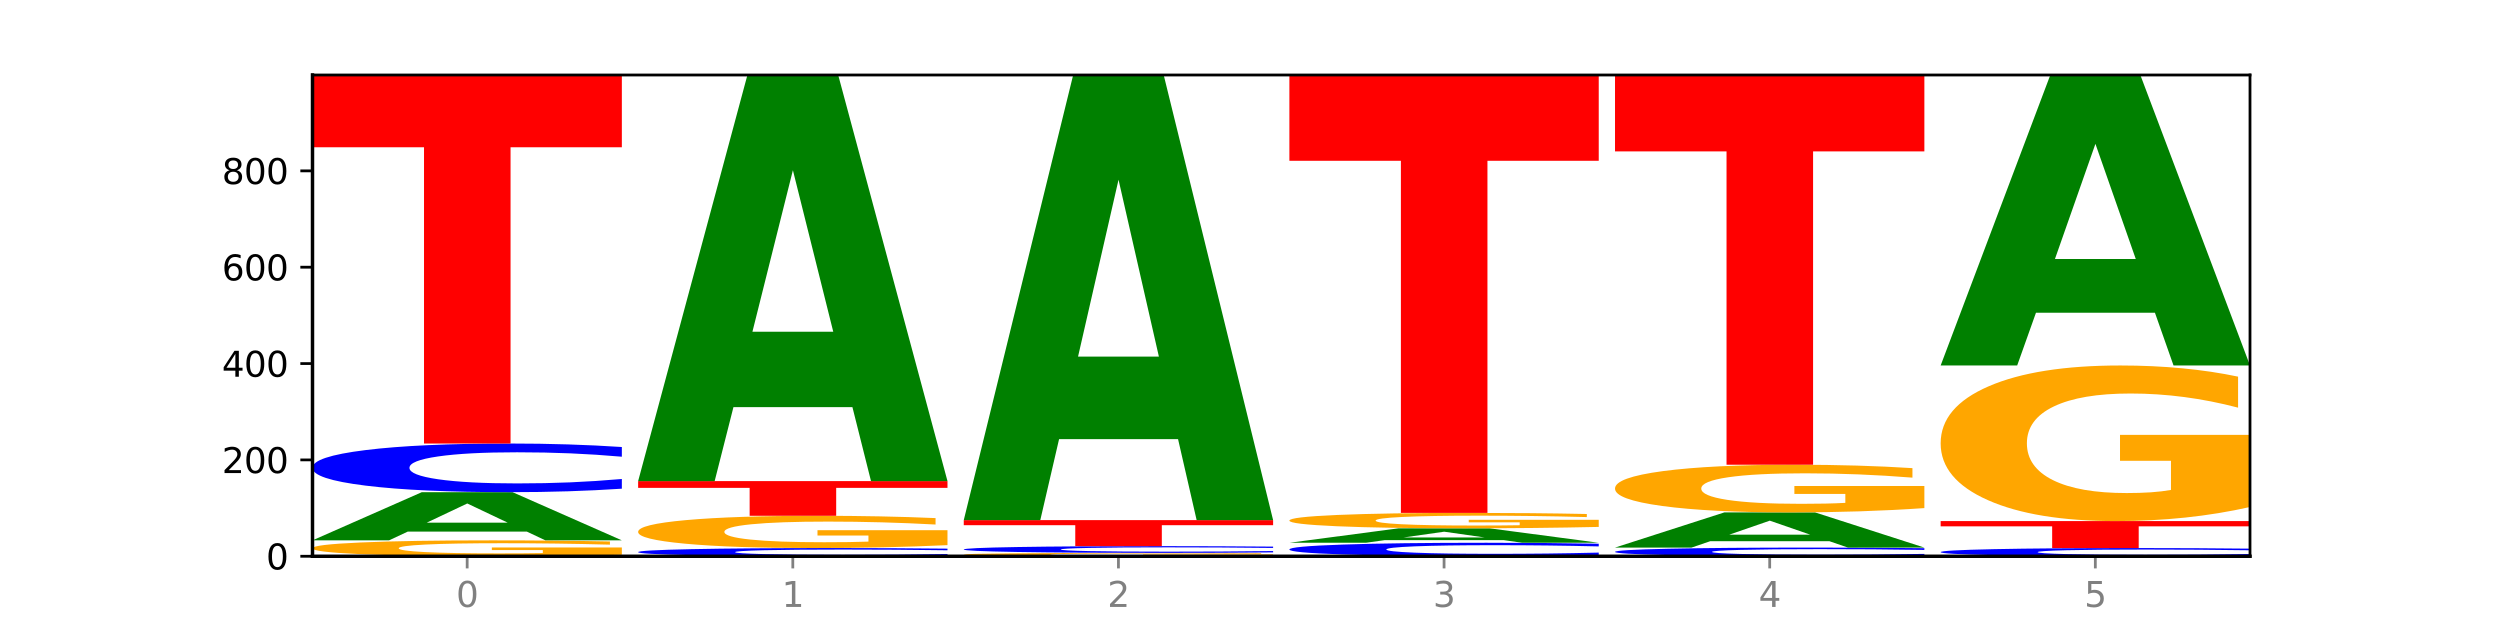 <?xml version="1.0" encoding="utf-8" standalone="no"?>
<!DOCTYPE svg PUBLIC "-//W3C//DTD SVG 1.1//EN"
  "http://www.w3.org/Graphics/SVG/1.1/DTD/svg11.dtd">
<svg xmlns:xlink="http://www.w3.org/1999/xlink" width="720pt" height="180pt" viewBox="0 0 720 180" xmlns="http://www.w3.org/2000/svg" version="1.1">
 <defs>
  <style type="text/css">*{stroke-linejoin: round; stroke-linecap: butt}</style>
 </defs>
 <g id="figure_1">
  <g id="patch_1">
   <path d="M 0 180 
L 720 180 
L 720 0 
L 0 0 
z
" style="fill: #ffffff"/>
  </g>
  <g id="axes_1">
   <g id="patch_2">
    <path d="M 90 160.2 
L 648 160.2 
L 648 21.6 
L 90 21.6 
z
" style="fill: #ffffff"/>
   </g>
   <g id="line2d_1">
    <path d="M 90 160.2 
L 648 160.2 
" clip-path="url(#p0d78cd8080)" style="fill: none; stroke: #000000; stroke-width: 0.5; stroke-linecap: square"/>
   </g>
   <g id="patch_3">
    <path d="M 179.092 159.786 
Q 170.107 159.993 160.443 160.097 
Q 150.779 160.2 140.476 160.2 
Q 117.195 160.2 103.597 159.583 
Q 90 158.967 90 157.912 
Q 90 156.845 103.837 156.234 
Q 117.694 155.622 141.794 155.622 
Q 151.079 155.622 159.585 155.705 
Q 168.111 155.787 175.658 155.95 
L 175.658 156.862 
Q 167.871 156.653 160.164 156.55 
Q 152.457 156.446 144.709 156.446 
Q 130.373 156.446 122.606 156.827 
Q 114.839 157.206 114.839 157.912 
Q 114.839 158.612 122.326 158.994 
Q 129.814 159.375 143.591 159.375 
Q 147.345 159.375 150.56 159.354 
Q 153.774 159.331 156.33 159.284 
L 156.33 158.427 
L 141.654 158.427 
L 141.654 157.663 
L 179.092 157.663 
L 179.092 159.786 
z
" clip-path="url(#p0d78cd8080)" style="fill: #ffa600"/>
   </g>
   <g id="patch_4">
    <path d="M 151.714 153.094 
L 117.451 153.094 
L 112.041 155.622 
L 90 155.622 
L 121.477 141.748 
L 147.616 141.748 
L 179.092 155.622 
L 157.07 155.622 
L 151.714 153.094 
z
M 122.916 150.519 
L 146.195 150.519 
L 134.574 145.001 
L 122.916 150.519 
z
" clip-path="url(#p0d78cd8080)" style="fill: #008000"/>
   </g>
   <g id="patch_5">
    <path d="M 179.092 140.743 
Q 171.64 141.241 163.582 141.493 
Q 155.523 141.748 146.746 141.748 
Q 120.573 141.748 105.286 139.86 
Q 90 137.973 90 134.746 
Q 90 131.507 105.286 129.622 
Q 120.573 127.735 146.746 127.735 
Q 155.523 127.735 163.582 127.99 
Q 171.64 128.242 179.092 128.74 
L 179.092 131.533 
Q 171.573 130.873 164.277 130.566 
Q 156.982 130.259 148.924 130.259 
Q 134.468 130.259 126.185 131.455 
Q 117.924 132.647 117.924 134.746 
Q 117.924 136.836 126.185 138.031 
Q 134.468 139.224 148.924 139.224 
Q 156.982 139.224 164.277 138.917 
Q 171.573 138.607 179.092 137.947 
L 179.092 140.743 
z
" clip-path="url(#p0d78cd8080)" style="fill: #0000ff"/>
   </g>
   <g id="patch_6">
    <path d="M 90 21.739 
L 179.092 21.739 
L 179.092 42.411 
L 147.04 42.411 
L 147.04 127.735 
L 122.115 127.735 
L 122.115 42.411 
L 90 42.411 
L 90 21.739 
z
" clip-path="url(#p0d78cd8080)" style="fill: #ff0000"/>
   </g>
   <g id="patch_7">
    <path d="M 272.874 160.031 
Q 265.422 160.115 257.363 160.157 
Q 249.305 160.2 240.528 160.2 
Q 214.354 160.2 199.068 159.882 
Q 183.782 159.565 183.782 159.021 
Q 183.782 158.476 199.068 158.159 
Q 214.354 157.841 240.528 157.841 
Q 249.305 157.841 257.363 157.884 
Q 265.422 157.927 272.874 158.011 
L 272.874 158.481 
Q 265.354 158.37 258.059 158.318 
Q 250.764 158.266 242.705 158.266 
Q 228.249 158.266 219.966 158.468 
Q 211.706 158.668 211.706 159.021 
Q 211.706 159.373 219.966 159.574 
Q 228.249 159.775 242.705 159.775 
Q 250.764 159.775 258.059 159.724 
Q 265.354 159.671 272.874 159.56 
L 272.874 160.031 
z
" clip-path="url(#p0d78cd8080)" style="fill: #0000ff"/>
   </g>
   <g id="patch_8">
    <path d="M 272.874 157 
Q 263.889 157.421 254.225 157.632 
Q 244.561 157.841 234.258 157.841 
Q 210.976 157.841 197.379 156.589 
Q 183.782 155.338 183.782 153.197 
Q 183.782 151.031 197.619 149.788 
Q 211.476 148.546 235.576 148.546 
Q 244.86 148.546 253.366 148.715 
Q 261.892 148.882 269.44 149.212 
L 269.44 151.065 
Q 261.653 150.641 253.945 150.432 
Q 246.238 150.22 238.491 150.22 
Q 224.155 150.22 216.388 150.992 
Q 208.62 151.762 208.62 153.197 
Q 208.62 154.617 216.108 155.393 
Q 223.596 156.167 237.373 156.167 
Q 241.127 156.167 244.341 156.123 
Q 247.556 156.077 250.112 155.981 
L 250.112 154.241 
L 235.436 154.241 
L 235.436 152.692 
L 272.874 152.692 
L 272.874 157 
z
" clip-path="url(#p0d78cd8080)" style="fill: #ffa600"/>
   </g>
   <g id="patch_9">
    <path d="M 183.782 138.557 
L 272.874 138.557 
L 272.874 140.505 
L 240.821 140.505 
L 240.821 148.546 
L 215.896 148.546 
L 215.896 140.505 
L 183.782 140.505 
L 183.782 138.557 
z
" clip-path="url(#p0d78cd8080)" style="fill: #ff0000"/>
   </g>
   <g id="patch_10">
    <path d="M 245.496 117.251 
L 211.232 117.251 
L 205.822 138.557 
L 183.782 138.557 
L 215.258 21.6 
L 241.397 21.6 
L 272.874 138.557 
L 250.851 138.557 
L 245.496 117.251 
z
M 216.697 95.544 
L 239.977 95.544 
L 228.355 49.022 
L 216.697 95.544 
z
" clip-path="url(#p0d78cd8080)" style="fill: #008000"/>
   </g>
   <g id="patch_11">
    <path d="M 366.655 160.112 
Q 357.67 160.156 348.006 160.178 
Q 338.342 160.2 328.039 160.2 
Q 304.758 160.2 291.161 160.069 
Q 277.563 159.938 277.563 159.715 
Q 277.563 159.488 291.4 159.359 
Q 305.257 159.229 329.357 159.229 
Q 338.642 159.229 347.148 159.246 
Q 355.674 159.264 363.221 159.298 
L 363.221 159.492 
Q 355.434 159.448 347.727 159.426 
Q 340.02 159.404 332.272 159.404 
Q 317.936 159.404 310.169 159.484 
Q 302.402 159.565 302.402 159.715 
Q 302.402 159.863 309.889 159.944 
Q 317.377 160.025 331.154 160.025 
Q 334.908 160.025 338.123 160.02 
Q 341.337 160.016 343.893 160.006 
L 343.893 159.824 
L 329.217 159.824 
L 329.217 159.662 
L 366.655 159.662 
L 366.655 160.112 
z
" clip-path="url(#p0d78cd8080)" style="fill: #ffa600"/>
   </g>
   <g id="patch_12">
    <path d="M 366.655 159.09 
Q 359.203 159.159 351.145 159.194 
Q 343.086 159.229 334.309 159.229 
Q 308.136 159.229 292.849 158.967 
Q 277.563 158.706 277.563 158.258 
Q 277.563 157.809 292.849 157.548 
Q 308.136 157.286 334.309 157.286 
Q 343.086 157.286 351.145 157.322 
Q 359.203 157.357 366.655 157.426 
L 366.655 157.813 
Q 359.136 157.721 351.84 157.679 
Q 344.545 157.636 336.487 157.636 
Q 322.031 157.636 313.748 157.802 
Q 305.487 157.967 305.487 158.258 
Q 305.487 158.548 313.748 158.714 
Q 322.031 158.879 336.487 158.879 
Q 344.545 158.879 351.84 158.836 
Q 359.136 158.793 366.655 158.702 
L 366.655 159.09 
z
" clip-path="url(#p0d78cd8080)" style="fill: #0000ff"/>
   </g>
   <g id="patch_13">
    <path d="M 277.563 149.795 
L 366.655 149.795 
L 366.655 151.256 
L 334.603 151.256 
L 334.603 157.286 
L 309.678 157.286 
L 309.678 151.256 
L 277.563 151.256 
L 277.563 149.795 
z
" clip-path="url(#p0d78cd8080)" style="fill: #ff0000"/>
   </g>
   <g id="patch_14">
    <path d="M 339.277 126.467 
L 305.014 126.467 
L 299.604 149.795 
L 277.563 149.795 
L 309.04 21.739 
L 335.179 21.739 
L 366.655 149.795 
L 344.633 149.795 
L 339.277 126.467 
z
M 310.479 102.7 
L 333.758 102.7 
L 322.137 51.763 
L 310.479 102.7 
z
" clip-path="url(#p0d78cd8080)" style="fill: #008000"/>
   </g>
   <g id="patch_15">
    <path d="M 460.437 159.922 
Q 452.985 160.06 444.926 160.129 
Q 436.868 160.2 428.091 160.2 
Q 401.917 160.2 386.631 159.677 
Q 371.345 159.154 371.345 158.259 
Q 371.345 157.361 386.631 156.839 
Q 401.917 156.315 428.091 156.315 
Q 436.868 156.315 444.926 156.386 
Q 452.985 156.456 460.437 156.594 
L 460.437 157.368 
Q 452.917 157.185 445.622 157.1 
Q 438.327 157.015 430.268 157.015 
Q 415.812 157.015 407.529 157.346 
Q 399.269 157.677 399.269 158.259 
Q 399.269 158.838 407.529 159.17 
Q 415.812 159.5 430.268 159.5 
Q 438.327 159.5 445.622 159.415 
Q 452.917 159.329 460.437 159.146 
L 460.437 159.922 
z
" clip-path="url(#p0d78cd8080)" style="fill: #0000ff"/>
   </g>
   <g id="patch_16">
    <path d="M 433.059 155.557 
L 398.795 155.557 
L 393.385 156.315 
L 371.345 156.315 
L 402.821 152.153 
L 428.96 152.153 
L 460.437 156.315 
L 438.414 156.315 
L 433.059 155.557 
z
M 404.26 154.785 
L 427.54 154.785 
L 415.918 153.129 
L 404.26 154.785 
z
" clip-path="url(#p0d78cd8080)" style="fill: #008000"/>
   </g>
   <g id="patch_17">
    <path d="M 460.437 151.751 
Q 451.452 151.952 441.788 152.053 
Q 432.124 152.153 421.821 152.153 
Q 398.539 152.153 384.942 151.555 
Q 371.345 150.957 371.345 149.935 
Q 371.345 148.9 385.182 148.307 
Q 399.039 147.714 423.139 147.714 
Q 432.423 147.714 440.929 147.794 
Q 449.455 147.874 457.003 148.032 
L 457.003 148.917 
Q 449.216 148.714 441.508 148.614 
Q 433.801 148.513 426.054 148.513 
Q 411.718 148.513 403.951 148.882 
Q 396.183 149.25 396.183 149.935 
Q 396.183 150.613 403.671 150.984 
Q 411.159 151.353 424.936 151.353 
Q 428.69 151.353 431.904 151.332 
Q 435.119 151.31 437.675 151.264 
L 437.675 150.434 
L 422.999 150.434 
L 422.999 149.694 
L 460.437 149.694 
L 460.437 151.751 
z
" clip-path="url(#p0d78cd8080)" style="fill: #ffa600"/>
   </g>
   <g id="patch_18">
    <path d="M 371.345 21.739 
L 460.437 21.739 
L 460.437 46.307 
L 428.384 46.307 
L 428.384 147.714 
L 403.459 147.714 
L 403.459 46.307 
L 371.345 46.307 
L 371.345 21.739 
z
" clip-path="url(#p0d78cd8080)" style="fill: #ff0000"/>
   </g>
   <g id="patch_19">
    <path d="M 554.218 160.021 
Q 546.766 160.11 538.708 160.155 
Q 530.649 160.2 521.872 160.2 
Q 495.699 160.2 480.413 159.864 
Q 465.126 159.527 465.126 158.952 
Q 465.126 158.375 480.413 158.039 
Q 495.699 157.703 521.872 157.703 
Q 530.649 157.703 538.708 157.748 
Q 546.766 157.793 554.218 157.882 
L 554.218 158.38 
Q 546.699 158.262 539.403 158.207 
Q 532.108 158.153 524.05 158.153 
Q 509.594 158.153 501.311 158.366 
Q 493.05 158.578 493.05 158.952 
Q 493.05 159.325 501.311 159.538 
Q 509.594 159.75 524.05 159.75 
Q 532.108 159.75 539.403 159.695 
Q 546.699 159.64 554.218 159.523 
L 554.218 160.021 
z
" clip-path="url(#p0d78cd8080)" style="fill: #0000ff"/>
   </g>
   <g id="patch_20">
    <path d="M 526.84 155.858 
L 492.577 155.858 
L 487.167 157.703 
L 465.126 157.703 
L 496.603 147.575 
L 522.742 147.575 
L 554.218 157.703 
L 532.196 157.703 
L 526.84 155.858 
z
M 498.042 153.978 
L 521.321 153.978 
L 509.7 149.949 
L 498.042 153.978 
z
" clip-path="url(#p0d78cd8080)" style="fill: #008000"/>
   </g>
   <g id="patch_21">
    <path d="M 554.218 146.332 
Q 545.233 146.953 535.569 147.266 
Q 525.905 147.575 515.602 147.575 
Q 492.321 147.575 478.724 145.725 
Q 465.126 143.875 465.126 140.711 
Q 465.126 137.511 478.963 135.675 
Q 492.82 133.84 516.92 133.84 
Q 526.205 133.84 534.711 134.089 
Q 543.237 134.336 550.784 134.824 
L 550.784 137.562 
Q 542.997 136.935 535.29 136.626 
Q 527.583 136.314 519.835 136.314 
Q 505.499 136.314 497.732 137.454 
Q 489.965 138.592 489.965 140.711 
Q 489.965 142.811 497.453 143.957 
Q 504.94 145.101 518.717 145.101 
Q 522.471 145.101 525.686 145.035 
Q 528.9 144.967 531.456 144.825 
L 531.456 142.255 
L 516.78 142.255 
L 516.78 139.965 
L 554.218 139.965 
L 554.218 146.332 
z
" clip-path="url(#p0d78cd8080)" style="fill: #ffa600"/>
   </g>
   <g id="patch_22">
    <path d="M 465.126 21.739 
L 554.218 21.739 
L 554.218 43.602 
L 522.166 43.602 
L 522.166 133.84 
L 497.241 133.84 
L 497.241 43.602 
L 465.126 43.602 
L 465.126 21.739 
z
" clip-path="url(#p0d78cd8080)" style="fill: #ff0000"/>
   </g>
   <g id="patch_23">
    <path d="M 648 160.031 
Q 640.548 160.115 632.489 160.157 
Q 624.431 160.2 615.654 160.2 
Q 589.48 160.2 574.194 159.882 
Q 558.908 159.565 558.908 159.021 
Q 558.908 158.476 574.194 158.159 
Q 589.48 157.841 615.654 157.841 
Q 624.431 157.841 632.489 157.884 
Q 640.548 157.927 648 158.011 
L 648 158.481 
Q 640.48 158.37 633.185 158.318 
Q 625.89 158.266 617.831 158.266 
Q 603.375 158.266 595.092 158.468 
Q 586.832 158.668 586.832 159.021 
Q 586.832 159.373 595.092 159.574 
Q 603.375 159.775 617.831 159.775 
Q 625.89 159.775 633.185 159.724 
Q 640.48 159.671 648 159.56 
L 648 160.031 
z
" clip-path="url(#p0d78cd8080)" style="fill: #0000ff"/>
   </g>
   <g id="patch_24">
    <path d="M 558.908 150.072 
L 648 150.072 
L 648 151.587 
L 615.947 151.587 
L 615.947 157.841 
L 591.022 157.841 
L 591.022 151.587 
L 558.908 151.587 
L 558.908 150.072 
z
" clip-path="url(#p0d78cd8080)" style="fill: #ff0000"/>
   </g>
   <g id="patch_25">
    <path d="M 648 146.018 
Q 639.015 148.045 629.351 149.063 
Q 619.687 150.072 609.384 150.072 
Q 586.103 150.072 572.505 144.037 
Q 558.908 138.001 558.908 127.68 
Q 558.908 117.238 572.745 111.249 
Q 586.602 105.259 610.702 105.259 
Q 619.986 105.259 628.492 106.074 
Q 637.018 106.879 644.566 108.472 
L 644.566 117.405 
Q 636.779 115.359 629.071 114.35 
Q 621.364 113.331 613.617 113.331 
Q 599.281 113.331 591.514 117.053 
Q 583.746 120.765 583.746 127.68 
Q 583.746 134.53 591.234 138.27 
Q 598.722 142 612.499 142 
Q 616.253 142 619.467 141.787 
Q 622.682 141.565 625.238 141.102 
L 625.238 132.715 
L 610.562 132.715 
L 610.562 125.245 
L 648 125.245 
L 648 146.018 
z
" clip-path="url(#p0d78cd8080)" style="fill: #ffa600"/>
   </g>
   <g id="patch_26">
    <path d="M 620.622 90.07 
L 586.358 90.07 
L 580.948 105.259 
L 558.908 105.259 
L 590.384 21.877 
L 616.523 21.877 
L 648 105.259 
L 625.977 105.259 
L 620.622 90.07 
z
M 591.823 74.594 
L 615.103 74.594 
L 603.481 41.427 
L 591.823 74.594 
z
" clip-path="url(#p0d78cd8080)" style="fill: #008000"/>
   </g>
   <g id="matplotlib.axis_1">
    <g id="xtick_1">
     <g id="line2d_2">
      <defs>
       <path id="m48216b071e" d="M 0 0 
L 0 3.5 
" style="stroke: #808080; stroke-width: 0.8"/>
      </defs>
      <g>
       <use xlink:href="#m48216b071e" x="134.546" y="160.2" style="fill: #808080; stroke: #808080; stroke-width: 0.8"/>
      </g>
     </g>
     <g id="text_1">
      <!-- 0 -->
      <g style="fill: #808080" transform="translate(131.365 174.798) scale(0.1 -0.1)">
       <defs>
        <path id="DejaVuSans-30" d="M 2034 4250 
Q 1547 4250 1301 3770 
Q 1056 3291 1056 2328 
Q 1056 1369 1301 889 
Q 1547 409 2034 409 
Q 2525 409 2770 889 
Q 3016 1369 3016 2328 
Q 3016 3291 2770 3770 
Q 2525 4250 2034 4250 
z
M 2034 4750 
Q 2819 4750 3233 4129 
Q 3647 3509 3647 2328 
Q 3647 1150 3233 529 
Q 2819 -91 2034 -91 
Q 1250 -91 836 529 
Q 422 1150 422 2328 
Q 422 3509 836 4129 
Q 1250 4750 2034 4750 
z
" transform="scale(0.016)"/>
       </defs>
       <use xlink:href="#DejaVuSans-30"/>
      </g>
     </g>
    </g>
    <g id="xtick_2">
     <g id="line2d_3">
      <g>
       <use xlink:href="#m48216b071e" x="228.328" y="160.2" style="fill: #808080; stroke: #808080; stroke-width: 0.8"/>
      </g>
     </g>
     <g id="text_2">
      <!-- 1 -->
      <g style="fill: #808080" transform="translate(225.146 174.798) scale(0.1 -0.1)">
       <defs>
        <path id="DejaVuSans-31" d="M 794 531 
L 1825 531 
L 1825 4091 
L 703 3866 
L 703 4441 
L 1819 4666 
L 2450 4666 
L 2450 531 
L 3481 531 
L 3481 0 
L 794 0 
L 794 531 
z
" transform="scale(0.016)"/>
       </defs>
       <use xlink:href="#DejaVuSans-31"/>
      </g>
     </g>
    </g>
    <g id="xtick_3">
     <g id="line2d_4">
      <g>
       <use xlink:href="#m48216b071e" x="322.109" y="160.2" style="fill: #808080; stroke: #808080; stroke-width: 0.8"/>
      </g>
     </g>
     <g id="text_3">
      <!-- 2 -->
      <g style="fill: #808080" transform="translate(318.928 174.798) scale(0.1 -0.1)">
       <defs>
        <path id="DejaVuSans-32" d="M 1228 531 
L 3431 531 
L 3431 0 
L 469 0 
L 469 531 
Q 828 903 1448 1529 
Q 2069 2156 2228 2338 
Q 2531 2678 2651 2914 
Q 2772 3150 2772 3378 
Q 2772 3750 2511 3984 
Q 2250 4219 1831 4219 
Q 1534 4219 1204 4116 
Q 875 4013 500 3803 
L 500 4441 
Q 881 4594 1212 4672 
Q 1544 4750 1819 4750 
Q 2544 4750 2975 4387 
Q 3406 4025 3406 3419 
Q 3406 3131 3298 2873 
Q 3191 2616 2906 2266 
Q 2828 2175 2409 1742 
Q 1991 1309 1228 531 
z
" transform="scale(0.016)"/>
       </defs>
       <use xlink:href="#DejaVuSans-32"/>
      </g>
     </g>
    </g>
    <g id="xtick_4">
     <g id="line2d_5">
      <g>
       <use xlink:href="#m48216b071e" x="415.891" y="160.2" style="fill: #808080; stroke: #808080; stroke-width: 0.8"/>
      </g>
     </g>
     <g id="text_4">
      <!-- 3 -->
      <g style="fill: #808080" transform="translate(412.71 174.798) scale(0.1 -0.1)">
       <defs>
        <path id="DejaVuSans-33" d="M 2597 2516 
Q 3050 2419 3304 2112 
Q 3559 1806 3559 1356 
Q 3559 666 3084 287 
Q 2609 -91 1734 -91 
Q 1441 -91 1130 -33 
Q 819 25 488 141 
L 488 750 
Q 750 597 1062 519 
Q 1375 441 1716 441 
Q 2309 441 2620 675 
Q 2931 909 2931 1356 
Q 2931 1769 2642 2001 
Q 2353 2234 1838 2234 
L 1294 2234 
L 1294 2753 
L 1863 2753 
Q 2328 2753 2575 2939 
Q 2822 3125 2822 3475 
Q 2822 3834 2567 4026 
Q 2313 4219 1838 4219 
Q 1578 4219 1281 4162 
Q 984 4106 628 3988 
L 628 4550 
Q 988 4650 1302 4700 
Q 1616 4750 1894 4750 
Q 2613 4750 3031 4423 
Q 3450 4097 3450 3541 
Q 3450 3153 3228 2886 
Q 3006 2619 2597 2516 
z
" transform="scale(0.016)"/>
       </defs>
       <use xlink:href="#DejaVuSans-33"/>
      </g>
     </g>
    </g>
    <g id="xtick_5">
     <g id="line2d_6">
      <g>
       <use xlink:href="#m48216b071e" x="509.672" y="160.2" style="fill: #808080; stroke: #808080; stroke-width: 0.8"/>
      </g>
     </g>
     <g id="text_5">
      <!-- 4 -->
      <g style="fill: #808080" transform="translate(506.491 174.798) scale(0.1 -0.1)">
       <defs>
        <path id="DejaVuSans-34" d="M 2419 4116 
L 825 1625 
L 2419 1625 
L 2419 4116 
z
M 2253 4666 
L 3047 4666 
L 3047 1625 
L 3713 1625 
L 3713 1100 
L 3047 1100 
L 3047 0 
L 2419 0 
L 2419 1100 
L 313 1100 
L 313 1709 
L 2253 4666 
z
" transform="scale(0.016)"/>
       </defs>
       <use xlink:href="#DejaVuSans-34"/>
      </g>
     </g>
    </g>
    <g id="xtick_6">
     <g id="line2d_7">
      <g>
       <use xlink:href="#m48216b071e" x="603.454" y="160.2" style="fill: #808080; stroke: #808080; stroke-width: 0.8"/>
      </g>
     </g>
     <g id="text_6">
      <!-- 5 -->
      <g style="fill: #808080" transform="translate(600.273 174.798) scale(0.1 -0.1)">
       <defs>
        <path id="DejaVuSans-35" d="M 691 4666 
L 3169 4666 
L 3169 4134 
L 1269 4134 
L 1269 2991 
Q 1406 3038 1543 3061 
Q 1681 3084 1819 3084 
Q 2600 3084 3056 2656 
Q 3513 2228 3513 1497 
Q 3513 744 3044 326 
Q 2575 -91 1722 -91 
Q 1428 -91 1123 -41 
Q 819 9 494 109 
L 494 744 
Q 775 591 1075 516 
Q 1375 441 1709 441 
Q 2250 441 2565 725 
Q 2881 1009 2881 1497 
Q 2881 1984 2565 2268 
Q 2250 2553 1709 2553 
Q 1456 2553 1204 2497 
Q 953 2441 691 2322 
L 691 4666 
z
" transform="scale(0.016)"/>
       </defs>
       <use xlink:href="#DejaVuSans-35"/>
      </g>
     </g>
    </g>
   </g>
   <g id="matplotlib.axis_2">
    <g id="ytick_1">
     <g id="line2d_8">
      <defs>
       <path id="maef1bae738" d="M 0 0 
L -3.5 0 
" style="stroke: #000000; stroke-width: 0.8"/>
      </defs>
      <g>
       <use xlink:href="#maef1bae738" x="90" y="160.2" style="stroke: #000000; stroke-width: 0.8"/>
      </g>
     </g>
     <g id="text_7">
      <!-- 0 -->
      <g transform="translate(76.638 163.999) scale(0.1 -0.1)">
       <use xlink:href="#DejaVuSans-30"/>
      </g>
     </g>
    </g>
    <g id="ytick_2">
     <g id="line2d_9">
      <g>
       <use xlink:href="#maef1bae738" x="90" y="132.452" style="stroke: #000000; stroke-width: 0.8"/>
      </g>
     </g>
     <g id="text_8">
      <!-- 200 -->
      <g transform="translate(63.913 136.251) scale(0.1 -0.1)">
       <use xlink:href="#DejaVuSans-32"/>
       <use xlink:href="#DejaVuSans-30" x="63.623"/>
       <use xlink:href="#DejaVuSans-30" x="127.246"/>
      </g>
     </g>
    </g>
    <g id="ytick_3">
     <g id="line2d_10">
      <g>
       <use xlink:href="#maef1bae738" x="90" y="104.705" style="stroke: #000000; stroke-width: 0.8"/>
      </g>
     </g>
     <g id="text_9">
      <!-- 400 -->
      <g transform="translate(63.913 108.504) scale(0.1 -0.1)">
       <use xlink:href="#DejaVuSans-34"/>
       <use xlink:href="#DejaVuSans-30" x="63.623"/>
       <use xlink:href="#DejaVuSans-30" x="127.246"/>
      </g>
     </g>
    </g>
    <g id="ytick_4">
     <g id="line2d_11">
      <g>
       <use xlink:href="#maef1bae738" x="90" y="76.957" style="stroke: #000000; stroke-width: 0.8"/>
      </g>
     </g>
     <g id="text_10">
      <!-- 600 -->
      <g transform="translate(63.913 80.756) scale(0.1 -0.1)">
       <defs>
        <path id="DejaVuSans-36" d="M 2113 2584 
Q 1688 2584 1439 2293 
Q 1191 2003 1191 1497 
Q 1191 994 1439 701 
Q 1688 409 2113 409 
Q 2538 409 2786 701 
Q 3034 994 3034 1497 
Q 3034 2003 2786 2293 
Q 2538 2584 2113 2584 
z
M 3366 4563 
L 3366 3988 
Q 3128 4100 2886 4159 
Q 2644 4219 2406 4219 
Q 1781 4219 1451 3797 
Q 1122 3375 1075 2522 
Q 1259 2794 1537 2939 
Q 1816 3084 2150 3084 
Q 2853 3084 3261 2657 
Q 3669 2231 3669 1497 
Q 3669 778 3244 343 
Q 2819 -91 2113 -91 
Q 1303 -91 875 529 
Q 447 1150 447 2328 
Q 447 3434 972 4092 
Q 1497 4750 2381 4750 
Q 2619 4750 2861 4703 
Q 3103 4656 3366 4563 
z
" transform="scale(0.016)"/>
       </defs>
       <use xlink:href="#DejaVuSans-36"/>
       <use xlink:href="#DejaVuSans-30" x="63.623"/>
       <use xlink:href="#DejaVuSans-30" x="127.246"/>
      </g>
     </g>
    </g>
    <g id="ytick_5">
     <g id="line2d_12">
      <g>
       <use xlink:href="#maef1bae738" x="90" y="49.209" style="stroke: #000000; stroke-width: 0.8"/>
      </g>
     </g>
     <g id="text_11">
      <!-- 800 -->
      <g transform="translate(63.913 53.008) scale(0.1 -0.1)">
       <defs>
        <path id="DejaVuSans-38" d="M 2034 2216 
Q 1584 2216 1326 1975 
Q 1069 1734 1069 1313 
Q 1069 891 1326 650 
Q 1584 409 2034 409 
Q 2484 409 2743 651 
Q 3003 894 3003 1313 
Q 3003 1734 2745 1975 
Q 2488 2216 2034 2216 
z
M 1403 2484 
Q 997 2584 770 2862 
Q 544 3141 544 3541 
Q 544 4100 942 4425 
Q 1341 4750 2034 4750 
Q 2731 4750 3128 4425 
Q 3525 4100 3525 3541 
Q 3525 3141 3298 2862 
Q 3072 2584 2669 2484 
Q 3125 2378 3379 2068 
Q 3634 1759 3634 1313 
Q 3634 634 3220 271 
Q 2806 -91 2034 -91 
Q 1263 -91 848 271 
Q 434 634 434 1313 
Q 434 1759 690 2068 
Q 947 2378 1403 2484 
z
M 1172 3481 
Q 1172 3119 1398 2916 
Q 1625 2713 2034 2713 
Q 2441 2713 2670 2916 
Q 2900 3119 2900 3481 
Q 2900 3844 2670 4047 
Q 2441 4250 2034 4250 
Q 1625 4250 1398 4047 
Q 1172 3844 1172 3481 
z
" transform="scale(0.016)"/>
       </defs>
       <use xlink:href="#DejaVuSans-38"/>
       <use xlink:href="#DejaVuSans-30" x="63.623"/>
       <use xlink:href="#DejaVuSans-30" x="127.246"/>
      </g>
     </g>
    </g>
   </g>
   <g id="patch_27">
    <path d="M 90 160.2 
L 90 21.6 
" style="fill: none; stroke: #000000; stroke-linejoin: miter; stroke-linecap: square"/>
   </g>
   <g id="patch_28">
    <path d="M 648 160.2 
L 648 21.6 
" style="fill: none; stroke: #000000; stroke-width: 0.8; stroke-linejoin: miter; stroke-linecap: square"/>
   </g>
   <g id="patch_29">
    <path d="M 90 160.2 
L 648 160.2 
" style="fill: none; stroke: #000000; stroke-linejoin: miter; stroke-linecap: square"/>
   </g>
   <g id="patch_30">
    <path d="M 90 21.6 
L 648 21.6 
" style="fill: none; stroke: #000000; stroke-width: 0.8; stroke-linejoin: miter; stroke-linecap: square"/>
   </g>
  </g>
 </g>
 <defs>
  <clipPath id="p0d78cd8080">
   <rect x="90" y="21.6" width="558" height="138.6"/>
  </clipPath>
 </defs>
</svg>

